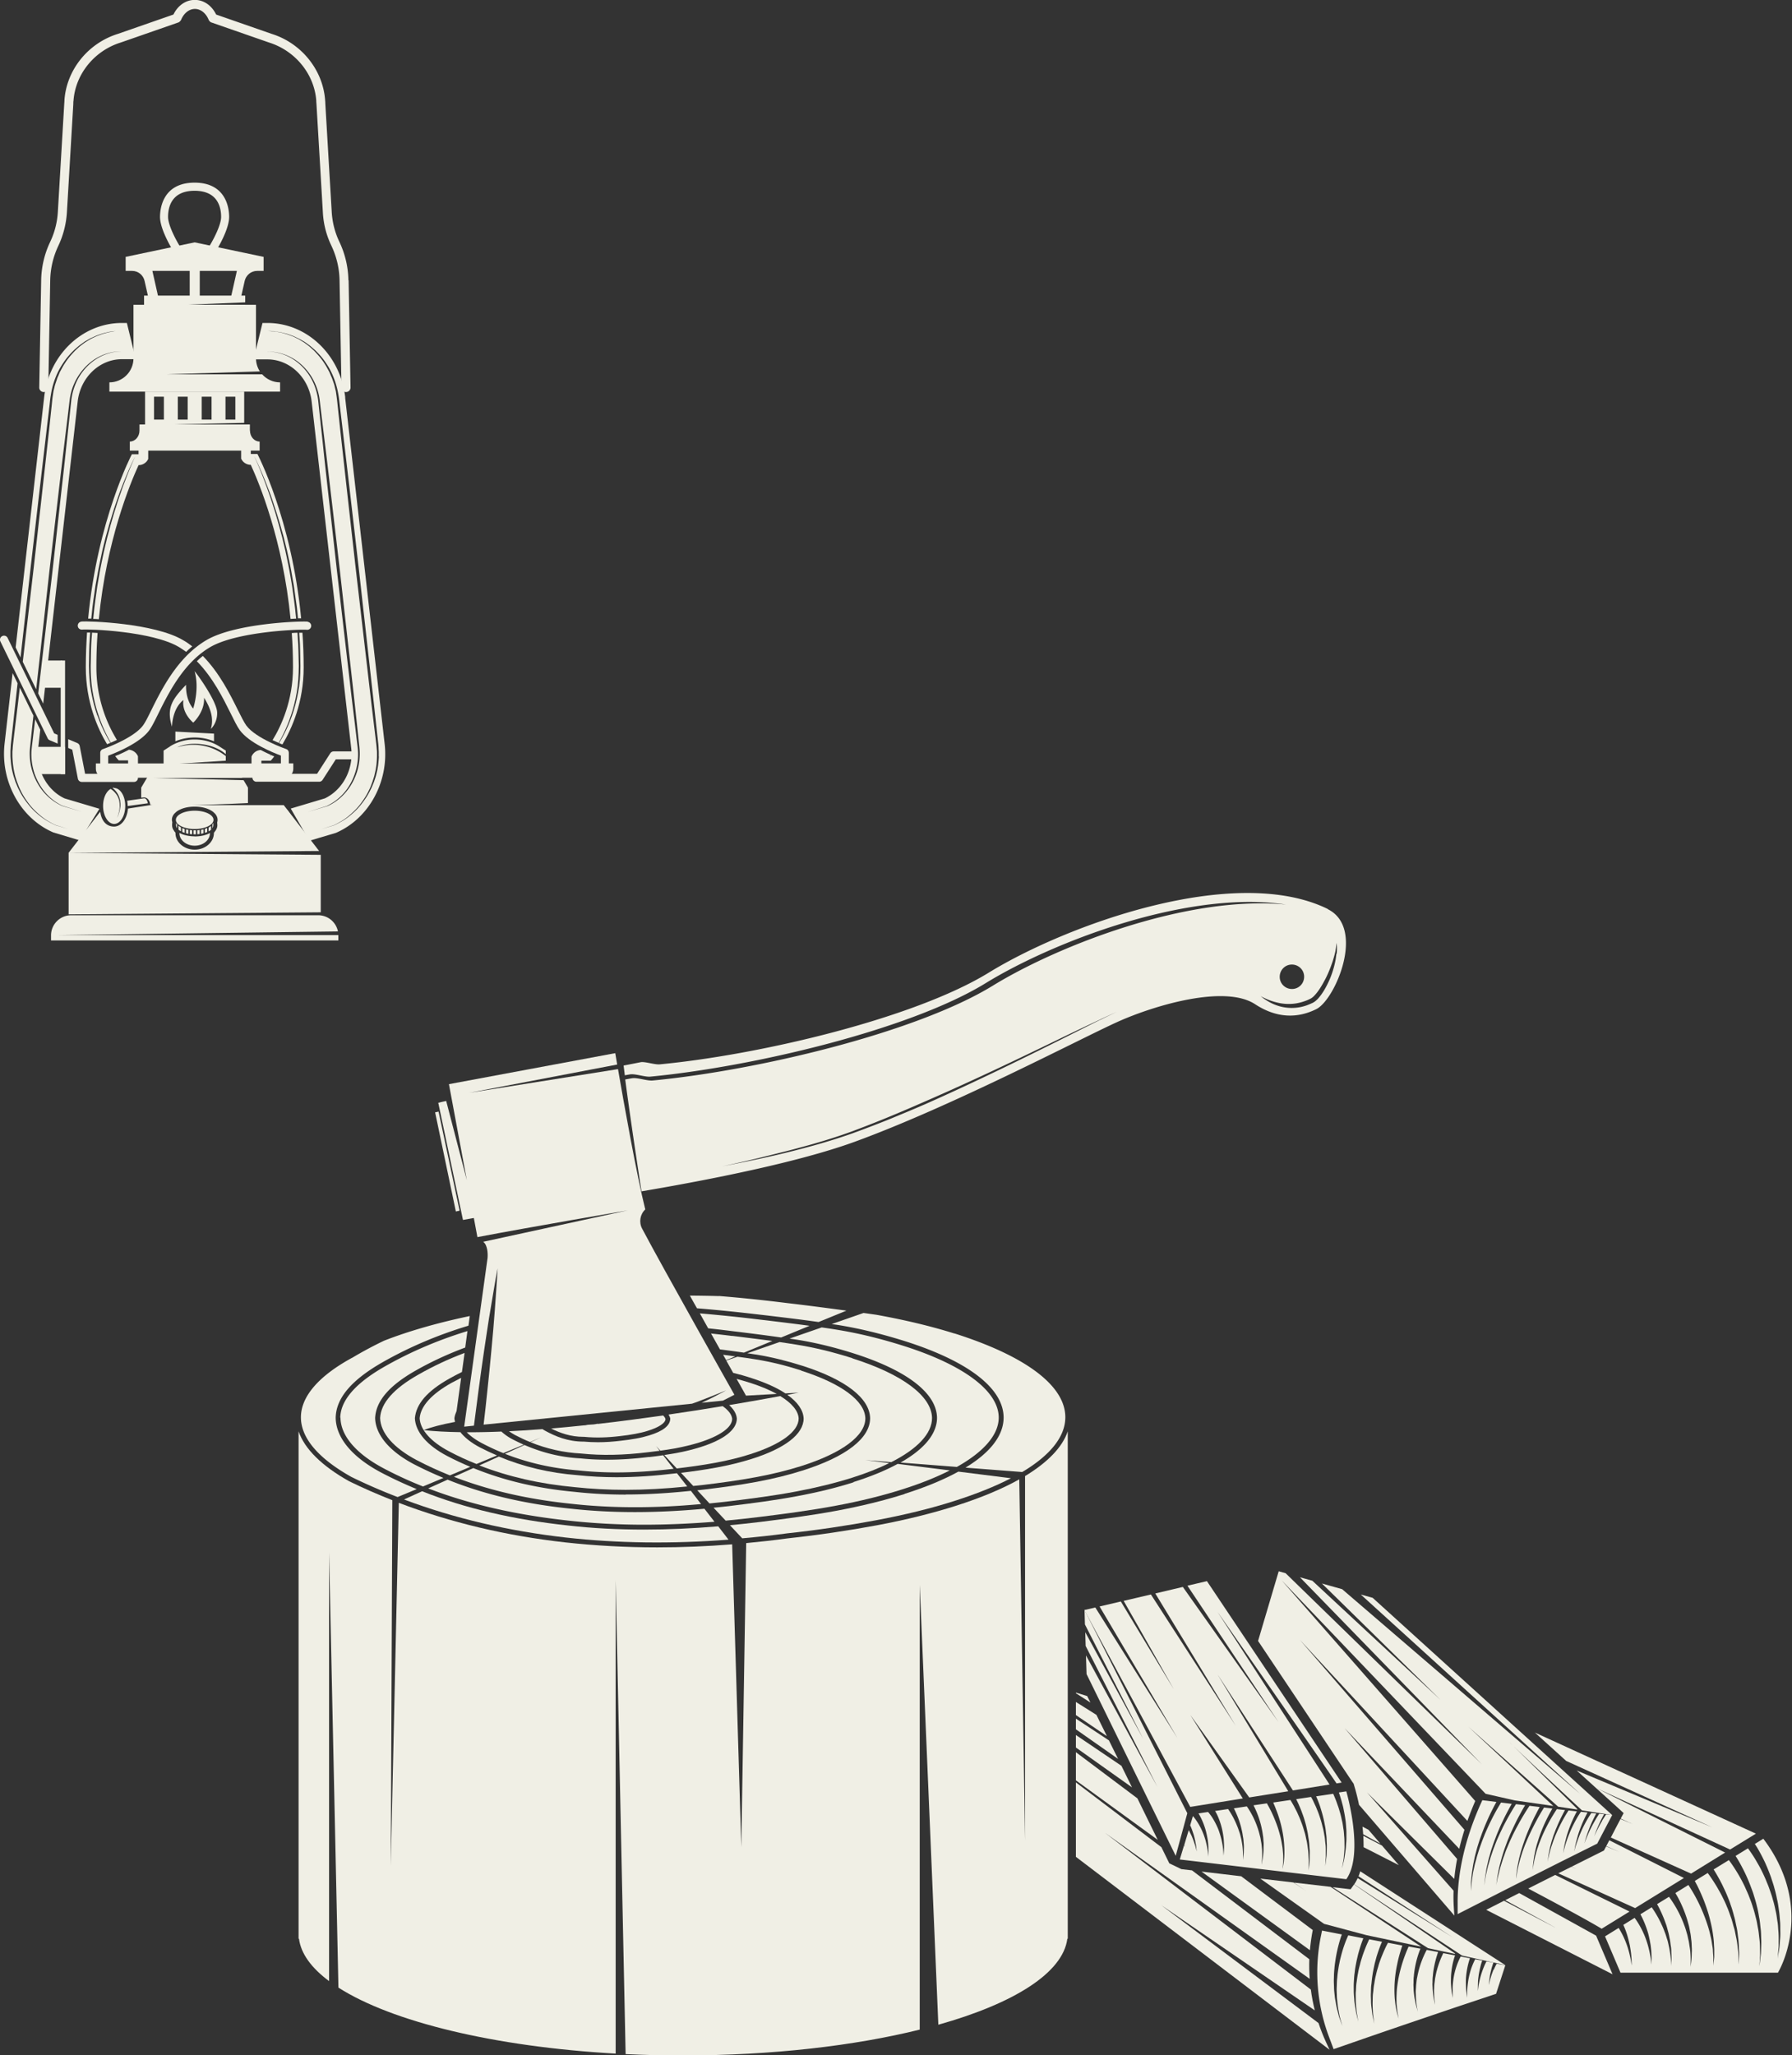 <svg id="_レイヤー_2" xmlns="http://www.w3.org/2000/svg" viewBox="0 0 176.27 202.11"><rect x="0" y="0" width="176.27" height="202.11" fill="#333333" stroke="none"/><defs><style>.cls-1{fill:#f0efe5}</style></defs><g id="design"><path class="cls-1" d="M131.71 176.3c.09.25.17.52.25.79.07.28.16.56.21.86.06.3.12.6.16.9.05.3.07.61.09.91.03.3.02.6.02.88.01.29-.02.56-.04.83-.01.26-.05.51-.08.74-.04.23-.06.44-.1.62-.04.18-.08.34-.11.47-.06.26-.1.41-.1.41s.02-.15.07-.41c.02-.13.05-.29.08-.47s.03-.39.06-.62c.02-.23.04-.47.03-.73 0-.26 0-.53-.02-.81-.03-.28-.03-.57-.09-.86-.04-.29-.08-.59-.16-.88-.06-.29-.13-.58-.22-.86-.07-.28-.18-.55-.27-.82-.11-.3-.23-.59-.35-.86l-1.68.25c.05.11.09.21.14.32.1.27.22.55.3.84.09.29.18.58.25.88.08.3.13.6.19.89.06.29.08.59.12.88.04.28.03.56.05.82.02.26 0 .51 0 .74-.01.23-.01.44-.04.62-.02.18-.05.35-.06.48-.04.26-.06.42-.06.42l.03-.42c0-.13.02-.29.03-.48v-.62c0-.23 0-.47-.04-.73-.03-.26-.04-.53-.1-.81-.05-.28-.09-.56-.18-.85a8.42 8.42 0 00-.24-.86 8.46 8.46 0 00-.31-.84c-.1-.28-.24-.53-.35-.79-.07-.15-.15-.29-.23-.43l-1.46.22c.08.16.16.33.24.5.11.27.24.54.33.82.11.28.21.57.29.87.09.29.16.59.22.89.07.29.1.59.15.87.05.28.06.56.08.82.03.26.03.51.02.74 0 .23 0 .44-.01.62-.02.19-.03.35-.05.48-.03.27-.04.42-.04.42v-.42c0-.13 0-.29.01-.48 0-.18-.02-.39-.03-.62-.01-.23-.03-.47-.07-.73-.04-.26-.07-.53-.14-.8-.06-.27-.11-.56-.21-.84-.08-.28-.17-.57-.28-.85-.1-.28-.22-.56-.34-.82-.11-.27-.26-.52-.38-.77-.12-.22-.24-.42-.36-.62l-1.69.25c.15.34.31.75.47 1.19.15.44.29.92.39 1.41a10.878 10.878 0 01.24 2.11c0 .21 0 .41-.01.6-.01.18-.03.35-.04.5-.03.15-.05.28-.07.39-.04.21-.06.33-.06.33s0-.12.03-.34c0-.11.02-.24.03-.39v-.5c0-.18-.02-.38-.04-.59-.01-.21-.05-.43-.09-.65-.07-.45-.19-.92-.33-1.38-.14-.46-.32-.91-.5-1.33-.18-.41-.37-.79-.55-1.1-.03-.06-.06-.11-.09-.17l-1.31.19v.02c.31.6.64 1.44.81 2.31.05.22.08.44.11.65.04.21.04.43.06.64.02.21 0 .41 0 .6s-.01.37-.03.53c-.02.33-.07.6-.11.79-.03.19-.05.3-.05.3s0-.11.02-.3.04-.46.03-.79c0-.16 0-.34-.02-.52s-.03-.38-.07-.58c-.04-.2-.06-.41-.12-.61-.05-.2-.1-.41-.17-.62a8.47 8.47 0 00-.99-2.11 1.73 1.73 0 00-.14-.2l-1.27.19c.24.48.48 1.03.64 1.61.07.21.11.43.16.64.05.21.07.43.11.63.04.2.04.4.06.59.02.19.02.37.01.53 0 .33-.02.6-.05.79l-.03.3v-.3c0-.19 0-.46-.03-.79-.01-.16-.03-.34-.06-.52s-.06-.38-.11-.57c-.05-.19-.09-.4-.17-.6-.07-.2-.13-.4-.22-.6a8.18 8.18 0 00-.88-1.64l-1.28.19.09.15c.24.44.47 1.06.61 1.69.07.32.12.64.15.94.02.3.04.58.03.82 0 .24-.02.44-.03.58-.01.14-.02.22-.02.22s0-.08-.01-.22-.01-.34-.05-.57c-.02-.24-.08-.51-.14-.79a9.76 9.76 0 00-.26-.88c-.22-.58-.52-1.13-.79-1.5-.1-.14-.19-.25-.27-.34l-.94.14s.03.04.04.07c.26.43.52 1.04.69 1.67.08.31.14.63.19.93.03.3.06.58.06.82.01.24 0 .44 0 .58v.22s0-.08-.02-.22-.03-.34-.08-.57c-.03-.23-.1-.5-.17-.79-.08-.28-.18-.58-.3-.87-.24-.57-.57-1.1-.86-1.46-.04-.05-.07-.08-.1-.12l-.27.91.04.08c.13.3.23.61.32.89.08.29.14.56.18.8.05.23.06.43.08.57.02.14.02.22.02.22l-.05-.21c-.04-.13-.08-.33-.16-.55a9.08 9.08 0 00-.28-.75c-.09-.19-.19-.38-.29-.58l-.44 1.46c.03.12.04.19.04.19l-.06-.15-.42 1.39 16.38 1.94c1.79-2.53 0-8.64 0-8.64l-.73.11zm-24.99-16.56l5.72 11.23-5.69-10.47.04 1.35 7.05 13.85-7.02-12.92.06 1.84 8.77 17.87 1.14-4.19-10.11-19.98.04 1.42z"/><path class="cls-1" d="M116.81 155.94l8.95 13.4-9.41-13.29-2.71.64 7.91 13.01-8.34-12.91-2.68.63 4.93 8.69-5.21-8.63-2.09.49 7.66 12.94-8.08-12.84-1.08.25 10.42 19.36 5.17-.83-5.17-8.22 5.8 8.12 3.84-.61-6.96-11.49 7.42 11.41 3.6-.58-11.02-16.98s10.02 14.39 11.71 16.87l.5-.08-13.25-19.81-1.93.45zm17.29 24.58c.02.37.03.74.03 1.12l3.47 1.77-1.66-1.93-1.84-.96zm-.08-.89c.03.24.05.49.07.74.6.33 1.16.64 1.69.92l-1.17-1.36-.59-.31zm-6.74 5.49l1.26.88-1.31-.89-3.26-.38 6.27 4.45 4.17 1.11 4.56.96.83.17-8.92-5.88-3.6-.42zm6.57-28.33l21.6 19.62-23.43-20.14-1.99-.56 11.66 11.44-12.6-11.71-1.22-.34 17.89 18.39-19.3-18.79-.68-.19-2.03 6.85 9.26 13.84.14.2.17.58c.06.22.21.76.36 1.49l9.38 10.9-.05-.72a16.5 16.5 0 01-.03-1.73l-8.52-9.67 8.59 8.51c.06-.64.15-1.29.28-1.96l-11.08-12.88 11.29 11.88c.14-.62.32-1.24.51-1.87l-16.19-18.68 16.48 17.81c.23-.65.49-1.3.77-1.96l-19.04-21.7 20.06 20.99 2.87.65 3.2.46.59.09-8.36-7.8 8.84 7.87 1.88.28v-.06l-6.3-6.2c-.18-.18-.31-.3-.35-.35l.35.35c1.46 1.41 6.76 6.34 6.76 6.34l2.97.46-23.56-21.36-1.18-.33zm-15.66 27.25l10.66 7.73c.06-.66.15-1.33.28-1.98l-7.04-5.29-3.89-.46z"/><path class="cls-1" d="M154.06 173.16l14.37 6.53-13.34-5.59 3.89 3.52.73.67-.29.54 1.17.53-1.19-.49-.31.59-.64 1.23 7.89 3.55 3.35-2.07-12.6-6.31 13.09 6.01 2.54-1.56-21.74-9.94 3.08 2.79z"/><path class="cls-1" d="M157.6 179.04c-.16.28-.31.54-.42.77-.12.23-.21.42-.27.55-.06.13-.1.21-.1.21l.08-.21c.05-.14.12-.33.22-.56.09-.23.22-.51.36-.8.1-.19.2-.4.32-.6l-.48-.05c-.11.16-.21.32-.31.49-.17.29-.34.59-.48.87-.14.28-.27.55-.36.78-.1.23-.17.42-.23.56-.05.14-.08.21-.08.21s.02-.08.06-.21c.04-.14.09-.33.17-.56.07-.23.18-.51.29-.8.12-.29.26-.61.42-.92.07-.15.15-.3.23-.44l-.49-.05a11.963 11.963 0 00-1.16 2.2c-.11.29-.21.56-.29.79-.08.23-.13.42-.17.56l-.06.21s.01-.08.04-.21.05-.32.11-.55c.05-.23.13-.5.21-.8.09-.29.2-.61.33-.93.18-.46.4-.92.62-1.32l-.65-.07s-.02.02-.03.04c-.28.41-.61.99-.89 1.6-.14.3-.26.61-.37.89-.1.29-.2.56-.26.79-.07.23-.12.42-.15.56l-.05.21.03-.2c.02-.13.04-.32.09-.55.04-.23.11-.5.18-.79.08-.29.18-.61.3-.93.22-.6.5-1.2.75-1.66l-.82-.09a14.918 14.918 0 00-1.23 2.32c-.1.21-.17.41-.24.6-.08.2-.13.39-.2.57-.06.18-.11.35-.15.51-.09.32-.14.57-.18.75-.04.18-.06.29-.06.29s.01-.1.04-.28c.02-.18.05-.43.12-.74.03-.16.06-.33.11-.51s.09-.37.16-.58c.07-.2.12-.41.21-.62.08-.21.15-.43.25-.64.24-.6.54-1.19.82-1.71l-.8-.09a16.864 16.864 0 00-1.46 2.68c-.09.21-.17.42-.25.62-.08.21-.14.41-.21.6-.07.2-.11.38-.16.56-.05.18-.09.35-.12.5-.07.31-.11.57-.13.74-.03.18-.04.28-.04.28s0-.1.02-.27c0-.17.02-.42.07-.73.02-.15.04-.32.08-.5s.07-.37.12-.57c.05-.2.1-.41.17-.62.07-.21.13-.43.21-.64.3-.87.72-1.74 1.07-2.37.07-.13.13-.24.19-.34l-.58-.07-.24-.03c-.11.18-.26.42-.42.7-.2.34-.41.74-.63 1.17-.22.43-.44.9-.64 1.37-.2.47-.38.94-.52 1.39-.07.22-.14.44-.19.64-.05.2-.11.39-.14.57-.04.17-.07.33-.1.48-.02.14-.04.26-.05.36-.03.2-.05.31-.05.31s0-.11.02-.31c0-.1.02-.22.03-.35.02-.14.04-.3.07-.47.02-.17.07-.36.11-.57.04-.2.09-.42.15-.64.11-.45.27-.93.44-1.42.17-.48.37-.97.57-1.42.2-.45.4-.87.59-1.23.12-.24.23-.45.33-.63l-1-.12s-.06.09-.09.14c-.27.4-.56.89-.86 1.41-.14.27-.3.54-.44.82-.15.28-.29.57-.42.86-.14.29-.26.58-.38.87-.13.29-.22.57-.32.85-.11.28-.18.54-.26.79-.08.25-.15.49-.2.71-.05.22-.11.42-.15.59-.03.17-.06.33-.09.45-.05.25-.07.39-.07.39s.02-.14.05-.39c.02-.12.04-.27.06-.45.02-.17.07-.37.11-.59.04-.22.09-.45.16-.71.07-.25.13-.52.22-.8s.17-.57.28-.86c.11-.29.21-.59.34-.89.12-.3.25-.6.39-.89.13-.29.28-.58.41-.86.29-.55.57-1.07.83-1.5l-.9-.1c-.05.07-.09.15-.14.22-.26.41-.54.9-.83 1.43-.14.27-.29.54-.42.83-.14.28-.27.57-.4.86-.13.29-.24.58-.35.87-.12.29-.2.57-.3.85-.1.28-.16.54-.24.79-.08.25-.13.49-.18.7-.05.22-.1.42-.13.59-.03.17-.05.32-.07.45-.04.25-.06.39-.06.39s.01-.14.04-.38c.01-.12.03-.27.05-.44.02-.17.06-.37.09-.58.03-.21.08-.45.14-.7.06-.25.11-.52.2-.79.08-.28.15-.56.26-.86.1-.29.2-.59.32-.89.11-.3.23-.6.36-.89.12-.3.26-.58.39-.86.27-.56.54-1.07.79-1.51.02-.04.04-.07.06-.11l-1.05-.13c-.14.24-.35.57-.57.98-.23.42-.48.92-.73 1.46-.12.27-.25.55-.36.84-.12.29-.23.58-.33.87-.11.29-.2.58-.29.87-.1.29-.16.57-.24.84-.08.27-.12.53-.18.78s-.09.48-.12.69c-.03.21-.06.41-.08.58-.01.17-.02.31-.03.43-.02.24-.03.38-.03.38v-.79c0-.16.03-.36.05-.57.02-.21.04-.43.08-.68.04-.25.07-.5.13-.78.06-.27.11-.55.19-.85.08-.29.15-.59.25-.89.09-.3.19-.6.3-.89.1-.3.22-.59.33-.87.23-.56.47-1.09.69-1.53.18-.37.35-.68.48-.93l-1.38-.17-.2.44c-1.48 3.33-2.25 6.68-2.23 9.67v1.09c2.26-1.15 4.52-2.31 6.77-3.44l3.49-1.76 3.47-1.73 1.48-2.82-.6-.06c-.14.21-.27.42-.4.62zm.4 2.49l1.29.58-1.3-.55-.22.41-3.18 1.59.48.22-.5-.21-.52.26-.77.38 7.56 3.42 4.8-2.96-7.34-3.71-.3.57zm-7.44 4.06c-.08.04-.15.08-.23.12 3.25 1.72 5.9 3.16 7.22 3.95l2.74-1.69-7.31-3.6-2.42 1.22zm-17.36-.3s-.02.04-.04.06l-.31.43-1.77-.21 9.39 6 2.67.57-.04-.07-9.92-6.78zm.43-.79l9.32 6.04-9.4-5.86c-.1.21-.21.42-.34.61 3.43 2.28 10.61 7.01 10.61 7.01l4.24.93-14.26-9.22c-.05.18-.11.35-.18.51zm13.29 9.16c-.11.27-.2.53-.27.76-.08.23-.11.42-.15.55-.03.14-.05.21-.05.21s0-.08.02-.22.03-.34.07-.57c.03-.24.1-.51.17-.8.05-.19.12-.4.19-.6l-.68-.12c-.08.15-.16.31-.23.48a8.14 8.14 0 00-.5 1.64c-.05.23-.07.43-.09.57l-.03.22v-.22c0-.14 0-.34.01-.58 0-.24.04-.52.08-.82.05-.3.12-.61.2-.93.04-.15.09-.29.14-.44l-.69-.13c-.19.36-.38.82-.51 1.3-.08.3-.15.61-.19.9-.04.29-.07.57-.08.8-.02.24-.01.43-.01.57v.22l-.03-.22c-.02-.14-.05-.34-.07-.57-.02-.24-.03-.52-.03-.82 0-.3.03-.62.08-.95.07-.47.18-.93.32-1.33l-.91-.17-.02.04a7.002 7.002 0 00-.73 2.48c-.03.29-.05.57-.04.8 0 .24 0 .43.01.57 0 .14.01.22.01.22s-.01-.08-.04-.21c-.02-.14-.07-.33-.09-.57-.03-.24-.05-.52-.06-.82 0-.3 0-.63.04-.95.06-.61.2-1.21.37-1.67l-1.16-.22a9.18 9.18 0 00-.63 1.68c-.06.21-.1.42-.14.62-.05.21-.06.41-.09.61s-.03.39-.04.58c-.02.19-.01.36 0 .52 0 .33.03.59.06.78l.03.3s-.02-.11-.06-.29c-.04-.19-.1-.45-.13-.78-.02-.16-.04-.34-.05-.53 0-.19-.03-.39-.01-.59 0-.21 0-.42.03-.64.02-.22.04-.44.08-.66.1-.61.26-1.2.44-1.71l-1.12-.21a9.204 9.204 0 00-.93 2.66c-.05.21-.07.42-.09.63-.03.21-.03.42-.05.62-.02.2 0 .4 0 .58 0 .19.02.36.03.52.02.32.08.59.11.78l.06.29s-.03-.1-.08-.29a5.73 5.73 0 01-.19-.77c-.03-.16-.07-.34-.09-.52-.02-.19-.05-.39-.06-.59 0-.21-.03-.42-.01-.64 0-.22 0-.44.03-.66.07-.88.29-1.76.52-2.39.04-.12.09-.23.13-.34l-.82-.15-.34-.06a14.271 14.271 0 00-1.02 3.24c-.08.48-.15.96-.16 1.41-.01.23-.02.45-.01.65 0 .21 0 .41.03.59.02.18.04.35.05.5.03.15.05.27.07.38.04.21.06.33.06.33s-.03-.12-.09-.32c-.03-.1-.06-.23-.1-.37-.03-.15-.06-.31-.09-.49-.04-.18-.06-.38-.08-.59-.03-.21-.04-.43-.05-.67a11.865 11.865 0 01.26-2.89c.09-.46.2-.88.31-1.24.07-.24.14-.45.2-.63l-1.41-.27s-.05.09-.07.13c-.21.39-.41.87-.62 1.39-.09.26-.2.53-.27.82-.09.28-.17.57-.23.86-.08.29-.12.58-.17.88-.06.29-.07.58-.11.86-.04.28-.03.55-.04.81-.01.26 0 .5.01.73.01.23.02.43.04.62.02.18.05.34.06.47.03.26.05.41.05.41l-.08-.41c-.03-.13-.06-.29-.1-.47-.03-.18-.05-.39-.08-.62-.03-.23-.06-.47-.06-.73s-.03-.54-.01-.82c.01-.29 0-.58.05-.88.03-.3.06-.6.11-.91.04-.3.11-.6.17-.9.06-.3.15-.58.22-.86.17-.55.35-1.06.54-1.48l-1.26-.24c-.03.07-.07.14-.1.22-.19.4-.38.89-.56 1.41-.08.27-.18.54-.24.83-.08.28-.15.57-.2.87-.06.29-.1.59-.14.88-.05.29-.05.58-.07.86-.03.28-.01.55-.01.81s.01.5.04.73c.02.22.03.43.06.61s.06.34.08.47c.04.26.07.41.07.41s-.04-.15-.1-.4c-.03-.13-.07-.29-.11-.47-.04-.18-.06-.39-.1-.61-.04-.22-.08-.47-.09-.73-.02-.26-.05-.54-.05-.82 0-.29-.01-.58.01-.88.02-.3.03-.61.08-.91.03-.31.08-.61.14-.9.05-.3.13-.59.19-.87.15-.56.31-1.07.48-1.5.01-.04.03-.07.04-.11l-1.48-.29c-.1.23-.25.56-.39.97-.15.42-.29.92-.42 1.46-.05.27-.12.55-.16.85-.05.29-.09.59-.11.88-.04.3-.04.6-.05.89-.02.29 0 .58.01.87 0 .28.04.55.07.81.02.26.06.5.11.72.04.22.07.43.12.61.05.18.09.33.13.46.07.26.11.4.11.4l-.14-.39c-.04-.13-.1-.28-.16-.45-.06-.18-.1-.38-.16-.6-.06-.22-.12-.46-.16-.72-.04-.26-.11-.53-.13-.81-.03-.28-.07-.58-.07-.88-.01-.3-.03-.61-.01-.91 0-.31.02-.61.05-.91.02-.3.07-.6.11-.88.09-.57.21-1.1.33-1.54.1-.37.2-.68.29-.92l-1.95-.38-.09.45c-.7 3.35-.42 6.83.79 10.04l.44 1.17c2.62-.91 5.24-1.82 7.87-2.71l4.06-1.38 4.05-1.35.91-2.81-.85-.15c-.11.2-.21.41-.29.61zm25.71-12.32c.05.08.11.18.19.3.17.29.4.69.65 1.2.25.5.5 1.11.74 1.77.1.33.23.67.32 1.03.1.35.19.71.26 1.08.09.36.14.73.19 1.09.06.36.08.72.11 1.07.04.35.02.68.03 1 .01.32 0 .62-.03.89-.02.28-.03.53-.06.75-.03.22-.06.41-.09.57-.05.32-.08.5-.08.5s.02-.18.04-.5c.01-.16.03-.35.05-.58.02-.22 0-.47.01-.75 0-.27 0-.57-.03-.88-.03-.31-.03-.64-.1-.98-.05-.34-.09-.69-.18-1.04-.07-.35-.15-.7-.26-1.05-.09-.35-.21-.69-.33-1.03-.11-.34-.26-.66-.38-.97-.27-.62-.55-1.19-.83-1.65-.26-.47-.51-.84-.69-1.1-.09-.13-.16-.22-.21-.29 0 0 0-.01-.01-.02l-1.22.75c.18.28.41.66.65 1.13.27.5.54 1.09.79 1.74.12.33.26.66.36 1.02.11.35.22.71.3 1.07.1.36.16.73.22 1.09.08.36.1.72.14 1.06.05.34.05.68.06 1 .02.32.01.62 0 .89-.01.28-.01.53-.04.75-.03.22-.05.42-.07.58-.04.32-.06.5-.06.5s0-.18.03-.5c0-.16.02-.35.03-.58 0-.22 0-.47-.01-.75 0-.27-.02-.57-.06-.88-.04-.31-.06-.64-.13-.98-.07-.34-.11-.68-.21-1.03-.09-.35-.17-.7-.29-1.04-.1-.35-.23-.69-.36-1.02-.12-.34-.28-.65-.41-.96a14.8 14.8 0 00-.88-1.62c-.28-.45-.53-.81-.72-1.06l-1.5.92c.28.44.57.95.85 1.51.15.32.31.64.45.98.14.34.28.68.39 1.04.13.35.23.71.32 1.06.11.35.16.71.24 1.04.08.34.11.67.15.99.05.31.07.61.08.89.01.28.03.53.03.75 0 .22-.01.42-.02.58 0 .32-.02.5-.02.5s0-.18-.02-.5c0-.16-.01-.35-.02-.58-.01-.22-.05-.47-.08-.74s-.07-.57-.14-.87c-.07-.31-.11-.63-.22-.96-.1-.33-.17-.67-.3-1.01-.12-.34-.23-.68-.38-1.01-.13-.34-.29-.66-.45-.98-.15-.32-.34-.62-.5-.92-.32-.53-.64-1.02-.94-1.42l-1.27.78c.08.16.17.32.27.52.2.41.42.89.63 1.42.2.53.4 1.1.55 1.68.15.58.28 1.17.35 1.73.04.28.07.55.08.81.01.26.04.5.03.72v.61c-.02.18-.03.34-.05.47-.03.26-.04.41-.04.41v-.88c-.01-.18-.03-.38-.04-.6 0-.22-.05-.46-.09-.71-.03-.25-.08-.51-.15-.78-.11-.54-.29-1.1-.49-1.65-.2-.55-.43-1.09-.67-1.58-.24-.49-.49-.94-.72-1.31-.1-.17-.2-.32-.29-.46l-1.28.79c.05.09.11.19.17.29.4.71.84 1.71 1.11 2.75.08.26.12.52.17.78.06.26.08.52.11.77.04.25.04.49.05.72.02.23.01.44 0 .64 0 .4-.04.73-.07.96-.03.23-.04.36-.04.36v-.36c0-.23.01-.56-.02-.95-.01-.2-.03-.41-.07-.63-.04-.22-.06-.46-.12-.7-.06-.24-.1-.49-.18-.73-.07-.25-.14-.49-.24-.74-.35-.98-.86-1.88-1.3-2.51-.07-.1-.13-.19-.2-.28l-1.17.72c.31.56.61 1.21.84 1.88.1.25.16.51.23.77.08.25.12.51.17.75.06.24.07.49.11.71.04.23.05.44.05.64.03.4.02.73 0 .96 0 .23-.01.36-.01.36s0-.13-.02-.36c-.01-.23-.03-.56-.1-.95-.03-.2-.06-.41-.11-.62-.05-.22-.09-.45-.17-.68-.08-.23-.14-.48-.24-.71-.09-.24-.18-.48-.3-.72-.28-.63-.63-1.22-.98-1.72l-1.11.69c.28.51.56 1.18.76 1.87.1.38.18.77.24 1.13.05.36.08.7.09.99.02.29 0 .53 0 .7v.27s-.01-.1-.03-.26c-.02-.17-.04-.41-.1-.69-.05-.28-.13-.61-.22-.95-.1-.34-.22-.7-.37-1.05-.27-.64-.62-1.23-.94-1.66l-1.11.69c.13.29.25.59.35.91.12.38.21.76.29 1.12.06.36.12.7.14.99.03.29.03.53.04.7v.27s-.02-.1-.04-.26c-.03-.17-.06-.4-.13-.68a8.915 8.915 0 00-.68-1.97c-.13-.27-.28-.53-.43-.78l-1.34.83 1.52 3.57h15.49c.97-1.71 3.03-7.25-1.44-13.17l-.88.54z"/><path class="cls-1" d="M129.69 198.93l-15.47-11.59 15.11 10.35c-.17-.68-.3-1.36-.39-2.05l-20.25-15.41 20.14 14.36c-.05-.64-.06-1.28-.04-1.93l-11.54-8.74-1.04-.12-1.19-.57-.78-1.59-8.41-6.37v7.32l24.95 18.97-.36-.78c-.28-.61-.52-1.23-.73-1.86zm19.75-12.78c-.46.23-.92.46-1.38.7 3.02 1.65 5.06 2.77 5.06 2.77l-5.18-2.71c-.58.3-1.16.59-1.75.89l12.43 6.34-1.62-3.8-7.57-4.19zm-43.61-13.85v2.77l8.05 5.85-2-4.08-6.05-4.54zm0-1.69v1.23l5.52 3.92-1.04-2.12-4.48-3.03zm0-4.17v.06l1.43.92-.32-.64-1.11-.34zm0 2.56v1.05l4.15 2.91-.9-1.82-3.25-2.14zm0-1.64v1.29l3.05 2.07-1.03-2.09-2.02-1.27zm-16.84-20.45c-1.98.63-4.22 1.18-6.66 1.64-2.53.47-5.13.81-7.57 1.11-1.01.12-1.99.23-2.96.32l1.21 1.29c1.47-.13 2.94-.29 4.42-.49 2.98-.32 5.92-.76 8.76-1.29 2.81-.53 5.39-1.16 7.67-1.89 2.17-.69 4.03-1.44 5.58-2.24l-5.17-.65c-1.44.79-3.21 1.53-5.3 2.19z"/><path class="cls-1" d="M83.96 145.76c-1.66.53-3.54.99-5.59 1.37-2.12.4-4.31.68-6.35.93-.62.08-1.23.14-1.83.2l1.19 1.27c1.08-.1 2.18-.22 3.31-.36 2.43-.3 5.03-.64 7.54-1.11 2.42-.45 4.64-1 6.6-1.63 1.77-.56 3.3-1.18 4.6-1.84l-5.13-.64c-1.19.65-2.65 1.25-4.36 1.79zm-7.19-8.48c-1.2.22-2.94.54-5.05.89.46.41.72.86.76 1.32 0 1.1-1.28 2.09-3.61 2.82-.71.22-1.5.42-2.37.58-.39.07-.78.13-1.16.19l1.23 1.32c1.22-.15 2.52-.32 3.8-.56 1.24-.23 2.38-.51 3.38-.83 3.05-.96 4.8-2.24 4.81-3.52-.03-.75-.67-1.51-1.79-2.2zm-4.32-1.7c.38.67.61 1.08.62 1.1l.31.56c1.15-.06 2.18-.12 3.03-.17-.71-.39-1.59-.76-2.62-1.09-.46-.15-.91-.27-1.34-.39zm-5.89 9.29c-2.13.26-4.07.39-5.92.39-1.32 0-2.6-.07-3.82-.2-2.76-.21-5.35-.83-7.75-1.83l-1.92.87c2.85 1.11 5.95 1.82 9.41 2.14 1.59.17 3.26.26 4.98.26 1.92 0 3.92-.11 6.06-.33l-1.01-1.3h-.04zm4.86-11.12l.91-.37c-.4-.06-.8-.1-1.2-.16.1.18.2.36.3.53z"/><path class="cls-1" d="M83.83 133.55c-1.93-.61-3.74-1.05-5.51-1.33-.54-.09-1.09-.17-1.64-.25l-3.17 1.1c.31.05.63.09.94.14 1.45.24 2.92.6 4.5 1.1 4.23 1.35 6.59 3.18 6.64 5.14 0 1.98-2.37 3.81-6.67 5.16-1.34.43-2.86.8-4.51 1.11-1.72.32-3.48.55-5.12.75-.24.03-.47.05-.7.08l1.2 1.29c.71-.07 1.44-.15 2.18-.24 2.03-.25 4.2-.53 6.32-.93 2.02-.38 3.88-.84 5.53-1.36 1.39-.44 2.61-.92 3.65-1.44l-2.35-.29 2.55.2c2.58-1.31 4.01-2.82 4.01-4.34-.03-2.15-2.89-4.3-7.84-5.87zm-43.02 5.91c.12-1.41 1.22-2.67 3.36-3.88.42-.23.84-.46 1.27-.67l.26-1.87c-1.59.6-3.11 1.31-4.56 2.14-2.42 1.37-3.68 2.8-3.75 4.26.04 1.46 1.32 2.94 3.6 4.14 1.05.55 2.14 1.05 3.26 1.5l2.01-.84c-.78-.33-1.54-.68-2.28-1.07-1.98-1.04-3.11-2.36-3.17-3.71zm17.98.54c-.25.06-.55.09-.88.1-.06 0-.11.01-.17.02-.08.02-.16.04-.25.04h-.04c-1.08.11-2.16.22-3.24.31.86.43 1.9.82 3.19.82h.06c1.14.11 2.26.08 3.58-.08.46-.05.94-.12 1.43-.21.44-.08.86-.18 1.24-.3 1.08-.33 1.75-.77 1.75-1.16-.02-.11-.11-.23-.23-.35-2.06.29-4.23.58-6.43.83z"/><path class="cls-1" d="M71.1 138.27c-1.62.27-3.42.55-5.34.83.08.12.14.25.17.39 0 .69-.72 1.25-2.08 1.66-.39.12-.83.23-1.29.31-.5.09-1 .16-1.46.21-.81.1-1.56.15-2.27.15-.47 0-.94-.02-1.38-.06h-.04c-1.58 0-2.79-.53-3.77-1.06-.1-.05-.19-.11-.28-.17-1.12.09-2.22.16-3.3.21.18.12.37.24.58.36.5.26 1 .5 1.5.7l1.1-.46-1.06.48c1.61.65 3.25 1.02 4.99 1.11 2.01.21 4.14.17 6.6-.13.36-.04.74-.09 1.12-.14l-.35-.46.42.45c.49-.07.98-.14 1.47-.23.84-.16 1.62-.35 2.31-.56 2.08-.65 3.28-1.5 3.28-2.34-.04-.41-.35-.83-.91-1.23zm-25.83 2.56c-1.29-.02-2.5-.08-3.6-.2.72-.29 1.78-.56 3.09-.81-.03-.11-.05-.21-.06-.32v-.06c.03-.23.11-.46.21-.69l.45-3.26c-.32.16-.64.33-.96.5-1.97 1.11-3.02 2.28-3.12 3.47.06 1.14 1.09 2.31 2.92 3.27.87.46 1.76.87 2.67 1.23l2.02-.84c-.58-.25-1.14-.51-1.7-.8-.85-.45-1.5-.97-1.92-1.51z"/><path class="cls-1" d="M63.83 143.27c-1.47.18-2.81.27-4.1.27-.9 0-1.77-.04-2.6-.13-1.93-.1-3.75-.54-5.54-1.32l-1.92.87c2.23.88 4.64 1.43 7.2 1.63 1.2.13 2.47.2 3.77.2 1.76 0 3.6-.12 5.62-.36l-1.03-1.33c-.47.07-.94.13-1.39.18zm-14.49-2.5c-1.18.05-2.33.07-3.43.07.37.38.88.75 1.51 1.08.68.36 1.38.68 2.09.97l2.01-.83c-.37-.16-.74-.34-1.11-.53a5.12 5.12 0 01-1.08-.75zm12.21 6.2c-1.74 0-3.43-.09-5.03-.27-3.67-.34-6.95-1.11-9.96-2.34l-1.91.86c3.46 1.34 7.29 2.22 11.61 2.66 1.97.22 4.05.33 6.2.33s4.22-.1 6.5-.31l-1-1.3c-2.27.24-4.38.36-6.41.36zm32.33-15.84c-2.32-.73-4.9-1.34-7.66-1.84-.42-.06-.84-.12-1.28-.18l-3.13 1.09c.18.03.37.05.55.08 2.14.34 4.32.87 6.65 1.6 6.25 1.98 9.7 4.65 9.71 7.51 0 1.76-1.3 3.44-3.75 4.93l5.58.43c2.77-1.65 4.24-3.49 4.24-5.39 0-3.09-3.88-6.01-10.91-8.24z"/><path class="cls-1" d="M88.86 132.34c-2.31-.73-4.47-1.25-6.58-1.59-.48-.08-.96-.15-1.45-.22l-3.17 1.1c.25.04.5.07.75.11 1.8.29 3.62.73 5.58 1.35 5.24 1.67 8.14 3.91 8.18 6.32 0 1.58-1.25 3.09-3.59 4.41l5.54.43c2.66-1.49 4.12-3.17 4.12-4.86-.01-2.6-3.43-5.17-9.38-7.05zm-54.25 1.19c-3.28 1.79-5.01 3.81-5.01 5.84s1.71 4.04 4.96 5.86c1.47.72 2.99 1.38 4.55 1.98l1.88-.78c-1.19-.49-2.33-1.02-3.44-1.6-2.9-1.52-4.51-3.45-4.53-5.42.04-1.93 1.55-3.71 4.62-5.46 2.62-1.49 5.45-2.69 8.44-3.59l.13-.95c-3.18.67-6.04 1.49-8.44 2.43a39.58 39.58 0 00-3.15 1.69z"/><path class="cls-1" d="M100.83 145.14v35.85l-.57-35.52c-1.68.94-3.76 1.81-6.23 2.6-2.3.73-4.9 1.38-7.73 1.91-2.85.53-5.81.97-8.79 1.29-1.38.19-2.75.34-4.11.47l-.48 29.89-.9-29.77c-2.49.2-4.96.3-7.37.3-3.08 0-6.13-.17-9.05-.49-5.82-.65-11.3-1.96-16.37-3.89l-.79 35.69.15-35.95c-1.45-.57-2.87-1.19-4.24-1.86-2.7-1.51-4.39-3.19-4.98-4.91v49.89h.04c.19 1.48 1.23 2.88 2.96 4.17v-42.15l.92 42.79c5.24 3.35 15.27 5.81 27.27 6.49v-46.56l.98 46.61c1.85.09 3.74.13 5.66.13 8.78 0 16.86-.95 23.27-2.54v-43.73l1.83 43.25c7.44-2.09 12.26-5.1 12.69-8.46h.04v-49.89c-.53 1.56-1.96 3.04-4.2 4.4z"/><path class="cls-1" d="M63.36 150.41c-2.58 0-5.09-.13-7.46-.4-5.41-.58-10.16-1.69-14.38-3.37l-1.78.81c4.93 1.85 10.26 3.1 15.91 3.74 5.08.57 10.47.64 16.01.21l-1.01-1.31c-2.54.21-4.95.32-7.28.32zm15.45-15.65c-1.56-.5-3.01-.85-4.43-1.08-.61-.1-1.22-.19-1.84-.27l-1.1.38c.25.45.48.85.68 1.21.59.14 1.19.31 1.82.52 1.37.44 2.49.95 3.32 1.5.54-.03.99-.06 1.31-.08 0 0-.4.08-1.12.22 1.01.71 1.56 1.5 1.6 2.32 0 1.54-1.83 2.95-5.14 3.99-1.02.32-2.18.61-3.44.84-1.17.22-2.35.38-3.48.52l1.2 1.29c.35-.04.69-.07 1.05-.11 1.64-.2 3.39-.43 5.09-.75 1.63-.3 3.13-.67 4.46-1.09 4.02-1.27 6.33-2.98 6.33-4.7-.04-1.71-2.34-3.42-6.31-4.69z"/><path class="cls-1" d="M62.45 148.69c-2.16 0-4.26-.11-6.25-.33-4.54-.46-8.56-1.4-12.17-2.86l-1.91.86c4.08 1.57 8.64 2.61 13.82 3.17 2.35.26 4.85.4 7.41.4 2.23 0 4.52-.1 6.93-.29l-.99-1.28c-2.4.22-4.67.33-6.85.33zm-28.96-9.29c.02 1.78 1.54 3.56 4.27 5 1.23.65 2.51 1.24 3.85 1.77l2.01-.84c-.98-.41-1.94-.85-2.87-1.33-2.44-1.28-3.81-2.91-3.85-4.56.08-1.67 1.38-3.19 3.99-4.67 1.55-.88 3.18-1.63 4.87-2.26l.22-1.62c-2.88.88-5.6 2.04-8.13 3.48-2.87 1.63-4.35 3.33-4.38 5.04zm38.52-8.03c-.62-.08-1.32-.16-2.07-.24.31.54.6 1.07.88 1.56.79.1 1.58.21 2.36.32l2.79-1.15c-1.13-.15-2.27-.29-3.38-.43l-.58-.07zm-1.31-3.92c-.94-.03-1.89-.04-2.84-.05.23.42.46.83.7 1.25 2.37.19 4.52.43 6.23.63l.7.08c1.66.2 3.35.4 5.03.64l2.74-1.12c-1.86-.25-3.83-.51-5.8-.74-2.41-.3-4.64-.53-6.75-.7zm4.03 2.31c-1.63-.2-3.65-.42-5.89-.61.28.5.55.99.82 1.47.88.09 1.69.19 2.41.28l.58.07c1.38.17 2.79.35 4.19.55l2.79-1.15c-1.4-.19-2.82-.36-4.2-.53l-.7-.08zm55.89-40.37c-9.14-4.49-25.7 1.55-33.37 6.26-7.32 4.49-22.47 8.07-32.34 9.01-.48.05-1.38-.26-1.84-.22 0 0-.79.16-1.73.34.04.3.08.62.12.96.73-.14.63-.1.63-.1.48-.04 1.39.28 1.88.23 10.06-.96 25.52-4.61 32.98-9.19 6.69-4.11 20-9.2 29.54-7.73-9.58-.95-22.32 3.98-28.84 7.98-7.57 4.64-23.24 8.35-33.45 9.32-.5.05-1.42-.27-1.91-.23 0 0 .1-.04-.79.13.59 4.51 1.6 11 1.6 11 6.78-1.15 15.46-2.87 20.96-4.87 9.69-3.53 22.45-10.27 25.97-11.84 3.52-1.57 10.44-3.65 13.43-1.69 2.11 1.38 4.15 1.41 6.02.48 1.87-.93 4.87-7.99 1.12-9.83zm-22.4 10.89c-1.02.51-2.48 1.25-4.24 2.13-3.51 1.75-8.21 4.06-13 6.18-1.2.52-2.41 1.02-3.6 1.51-1.2.48-2.38.93-3.54 1.35-2.32.82-4.54 1.41-6.44 1.88-1.91.47-3.51.79-4.63 1.02-1.12.22-1.76.35-1.76.35s.64-.14 1.76-.39 2.71-.64 4.61-1.12c1.9-.49 4.11-1.09 6.41-1.93 1.15-.43 2.33-.89 3.52-1.38 1.19-.49 2.39-1 3.59-1.53 4.8-2.08 9.51-4.35 13.04-6.06 1.76-.86 3.24-1.55 4.28-2.04s1.64-.75 1.64-.75-.59.27-1.62.78zm18.8-5.43c.66-.03 1.23.47 1.26 1.14s-.47 1.23-1.14 1.26-1.23-.48-1.26-1.14.47-1.23 1.14-1.26zm4.43-1.05c-.02.22-.05.48-.11.75a9.08 9.08 0 01-.57 1.81c-.29.64-.63 1.3-1.16 1.88-.07.07-.15.14-.23.21-.08.06-.2.14-.27.17-.17.08-.34.15-.52.22a4.416 4.416 0 01-2.98.03c-.53-.18-.93-.43-1.2-.61-.14-.09-.23-.17-.3-.22a.873.873 0 01-.1-.08s.16.09.45.22c.29.14.71.3 1.23.42s1.14.17 1.78.07c.32-.05.65-.14.97-.26.16-.06.32-.13.47-.21.09-.04.12-.08.19-.12.06-.06.12-.1.18-.17.47-.49.82-1.13 1.13-1.72.3-.6.52-1.19.69-1.7.08-.26.15-.5.2-.71.06-.21.08-.4.11-.56.04-.32.07-.5.07-.5s.02.18.03.5c0 .16 0 .36-.03.58z"/><path class="cls-1" d="M63.47 118.92c-.84-3.34-2.13-10.59-2.68-13.79l-14.69 2.34 14.61-2.79c-.12-.7-.19-1.12-.19-1.12l-16.36 3.05 1.76 9.44c-.86-3.31-2.03-7.79-2.03-7.79-.34.08-.47.1-.78.18l2.43 11.52c.46-.08.81-.14 1.07-.19l.35 1.88c5.19-.99 14.79-2.63 14.79-2.63l-14.22 3.09c.42.3.47 1.13.43 1.59l-2.3 16.59.96-.1c.15-1.18.3-2.36.46-3.54.17-1.33.37-2.66.56-3.98l.3-1.99c.1-.66.2-1.33.32-1.99.23-1.32.43-2.65.69-3.97-.07 1.34-.18 2.68-.27 4.02-.05.67-.11 1.34-.16 2.01l-.18 2c-.13 1.34-.25 2.67-.4 4-.11 1.12-.24 2.23-.37 3.34l20.5-2.06c.14-.05.29-.1.43-.15.98-.37 1.96-.76 2.93-1.16-.79.43-1.59.84-2.41 1.22l2.09-.21c.72-.36 1.13-.58 1.13-.58s-7-12.4-9.08-16.34c-.33-.63-.2-1.41.32-1.89z"/><path class="cls-1" d="M42.8 109.38l2.04 9.75.37-.08-2.07-9.74-.34.07zM9.43 75.61c0 .48.39.87.87.87h17.68c.48 0 .87-.39.87-.87v-.54H9.43v.54zm15.15-33.27v-.6H13.72v.6c0 .6-.43 1.08-.95 1.08v.89h12.77v-.89c-.53 0-.95-.48-.95-1.08z"/><path class="cls-1" d="M24.67 44.67v-.65h-.95v1.08c.16.36.53.61.95.61.8 1.74 3.16 7.39 3.91 15.15l.55-.03c-.04-.35-.07-.7-.11-1.05-.05-.48-.13-.96-.19-1.44-.03-.24-.06-.48-.1-.72l-.12-.71c-.15-.94-.35-1.86-.54-2.75-.11-.44-.21-.88-.31-1.3-.11-.42-.22-.84-.33-1.24-.22-.8-.45-1.56-.68-2.25-.06-.17-.11-.34-.17-.51-.06-.16-.11-.32-.17-.48-.11-.31-.21-.61-.32-.89-.2-.56-.4-1.03-.56-1.43-.16-.39-.3-.7-.39-.9-.1-.21-.15-.32-.15-.32s.05.11.16.31c.1.2.24.51.41.89.17.39.38.86.59 1.41.11.27.22.57.34.88.12.31.24.64.35.99.24.69.47 1.44.71 2.24.11.4.23.82.35 1.24.1.43.21.86.32 1.3.2.89.4 1.81.55 2.76.04.24.08.47.13.71.04.24.07.48.1.72.06.48.14.96.2 1.44.04.36.07.71.11 1.07h.31c-.92-9.72-4.3-16.16-4.3-16.16h-.66zm4.58 17.55c-.17 0-.35.01-.55.03.08 1.09.12 2.22.12 3.38 0 3.27-1.15 5.75-2.01 7.15.21.1.41.19.6.27.15-.26.31-.55.46-.87.26-.53.52-1.14.75-1.83.24-.68.43-1.45.57-2.27.15-.82.19-1.7.2-2.6-.03-.91-.02-1.85-.1-2.8l-.03-.45z"/><path class="cls-1" d="M29.43 62.21c0 .15.02.3.03.45.08.96.06 1.9.09 2.81 0 .92-.06 1.8-.23 2.63-.15.82-.35 1.59-.6 2.28-.24.69-.51 1.3-.79 1.83-.16.32-.33.6-.48.86.12.05.23.1.33.13.93-1.55 2.09-4.16 2.09-7.56 0-1.18-.04-2.32-.12-3.42h-.31zm-15.8-17.54h-.66s-3.39 6.44-4.3 16.16h.31c.04-.36.07-.71.11-1.07.05-.48.13-.96.2-1.44.04-.24.06-.48.1-.72.04-.24.08-.47.13-.71.16-.94.36-1.87.55-2.76.11-.44.22-.88.32-1.3.12-.42.23-.84.35-1.24.24-.8.47-1.56.71-2.24.12-.35.23-.68.35-.99.12-.31.23-.61.34-.88.22-.55.42-1.02.59-1.41.17-.39.32-.69.42-.89.1-.2.16-.31.16-.31s-.05.11-.15.32c-.09.21-.23.51-.39.9s-.35.87-.56 1.43c-.11.28-.21.57-.32.89-.05.16-.11.32-.17.48-.05.17-.11.33-.17.51-.23.69-.45 1.45-.68 2.25-.11.4-.22.82-.33 1.24-.1.43-.2.86-.31 1.3-.19.89-.39 1.81-.54 2.75l-.12.71c-.04.24-.07.48-.1.72-.06.48-.14.96-.19 1.44-.04.35-.07.7-.11 1.05.17 0 .35.01.55.03.75-7.76 3.11-13.41 3.91-15.15.42 0 .79-.25.95-.61v-1.08h-.95v.65zm-4.05 25.7c-.25-.69-.45-1.46-.6-2.28-.16-.82-.22-1.71-.23-2.63.02-.91.01-1.85.09-2.81l.03-.45h-.31c-.07 1.1-.12 2.25-.12 3.42 0 3.41 1.16 6.02 2.09 7.56.1-.04.21-.08.33-.13-.16-.26-.32-.54-.48-.86-.28-.52-.55-1.14-.79-1.83z"/><path class="cls-1" d="M9.6 62.24c-.2-.01-.39-.02-.55-.03 0 .15-.02.3-.03.45-.08.95-.07 1.89-.1 2.8 0 .9.05 1.78.2 2.6.14.82.33 1.58.57 2.27.23.69.49 1.3.75 1.83.16.32.31.61.46.87.18-.08.39-.17.6-.27a13.65 13.65 0 01-2.02-7.14c0-1.16.04-2.29.12-3.39zm16.96 12.08c-.14.18-.22.27-.22.27s.08-.09.22-.27c.02-.03.05-.06.07-.1-.31-.13-.64-.29-.98-.47-.41.02-.76.28-.91.65v1.05h.97v-.65h.92s.14-.15.35-.42c-.11-.04-.22-.09-.33-.14-.03.03-.05.07-.08.1zm-13.91-.58c-.34.18-.68.34-.98.47.03.03.05.07.07.1.14.18.22.27.22.27s-.08-.09-.22-.27c-.02-.03-.05-.06-.08-.1-.12.05-.23.1-.33.14.21.28.35.42.35.42h.92v.65h.97v-1.05c-.15-.36-.5-.62-.91-.65z"/><path class="cls-1" d="M8 61.13c-.22.02-.37.22-.35.43.02.22.21.37.43.35.66-.07 6.91.16 9.53 1.72.24.15.48.31.7.47.19-.19.39-.37.6-.54-.28-.22-.58-.43-.9-.61-2.83-1.68-9.3-1.9-10.01-1.83zm20.16 12.53s-3-1.03-3.94-2.33c-.22-.31-.5-.87-.83-1.53-.76-1.53-1.8-3.63-3.44-5.3-.21.16-.4.34-.59.52 1.57 1.59 2.59 3.64 3.33 5.13.35.71.63 1.28.89 1.64.91 1.26 3.25 2.21 4.05 2.51v1.13c0 .22.18.39.39.39s.39-.18.39-.39v-1.41c0-.17-.11-.32-.27-.37z"/><path class="cls-1" d="M30.29 61.13c-.72-.07-7.18.15-10.01 1.83-2.82 1.68-4.36 4.79-5.38 6.84-.32.65-.6 1.22-.83 1.53-.94 1.29-3.91 2.32-3.94 2.33-.16.05-.27.2-.27.37v1.41c0 .22.18.39.39.39s.39-.18.39-.39v-1.13c.8-.3 3.14-1.25 4.05-2.51.26-.36.54-.93.89-1.64.98-1.97 2.45-4.96 5.07-6.51 2.63-1.56 8.87-1.79 9.53-1.72.22.02.41-.14.43-.35a.393.393 0 00-.35-.43zM17.25 72.9c.58-.25 1.24-.38 1.9-.38s1.32.13 1.9.38v-.76l-3.8-.2v.96z"/><path class="cls-1" d="M16.71 73.41l-.62.4v2.05h6.12v-.78l-4.69.02 4.69-.3v-.45a5.13 5.13 0 00-4.78-.86c1.12-.57 3.46-.5 4.78.67v-.35l-.62-.4c-1.42-.92-3.46-.92-4.89 0zm2.44 6.31c-1.02 0-1.85.4-1.85.9s.83.9 1.85.9 1.85-.4 1.85-.9-.83-.9-1.85-.9zm0 2.52c-.58 0-1.13-.13-1.5-.34v.03c0 .68.68 1.23 1.5 1.23.83 0 1.5-.55 1.5-1.23v-.02c-.38.22-.92.34-1.5.34zm1-.34c.08-.03.16-.05.23-.09v-.39c-.07.03-.15.06-.23.09v.39z"/><path class="cls-1" d="M18.67 82.01c.08.01.15.02.23.02v-.39c-.08 0-.16-.01-.23-.02v.39zm-1.35-.86c0 .1.04.2.1.29v-.37s-.07-.1-.09-.15c0 .03-.01.2-.01.23zm.98.79c.08.02.15.04.23.05v-.39c-.08-.01-.16-.03-.23-.05v.39zm1.48.05c.08-.01.16-.03.23-.05v-.39c-.08.02-.15.04-.23.05v.39zm-1.85-.18c.07.03.15.06.23.09v-.39c-.08-.03-.16-.05-.23-.08v.39zm1.48.22c.08 0 .16-.01.23-.02v-.39c-.08.01-.15.02-.23.02v.39zm-.37-.38v.39h.23v-.39h-.23zm-1.48-.44v.38s.04.03.06.04c.05.04.11.08.18.11v-.38s-.07-.04-.1-.06a.642.642 0 01-.13-.1zm3.33-.15v.37a.49.49 0 00.09-.28c0-.03 0-.2-.01-.23-.02.05-.05.09-.08.14zm-.37.3v.39c.06-.03.12-.07.17-.1.02-.02.05-.04.07-.05v-.38s-.09.07-.15.11c-.03.02-.06.03-.09.05zm14.07-7.47h-1.77a.4.4 0 00-.33.18l-1.3 2.02h-5.97c-.22 0-.39.18-.39.39s.18.39.39.39h6.18a.4.4 0 00.33-.18l1.3-2.02h1.55c.22 0 .39-.18.39-.39s-.18-.39-.39-.39zM5.77 91.95l27.47-.36c-.18-.91-.98-1.59-1.94-1.59H7c-1.09 0-1.98.89-1.98 1.98v.5h28.26v-.53H5.77zm12.89-66.59h.99v4.08h-.99z"/><path class="cls-1" d="M19.15 23.83l-6.79 1.43v1.38H13c.59 0 1.09.41 1.22.98l.48 2.13h.99l-.7-3.11h8.31l-.7 3.11h.99l.48-2.13c.13-.57.64-.98 1.22-.98h.64v-1.38l-6.79-1.43zM3.43 73.44H6.4v2.68H3.43zm.55-5.81h2.13v-2.68H4.37l-.39 2.68z"/><path class="cls-1" d="M5.97 64.95h.43v11.17h-.43zm13.18-46.99c-3.16 0-3.41 2.58-3.41 3.37 0 1.19 1.1 3.02 1.22 3.22.12.19.36.25.55.13.19-.11.25-.36.13-.55-.31-.5-1.11-1.98-1.11-2.8 0-.96.34-2.57 2.61-2.57s2.61 1.61 2.61 2.57c0 .82-.8 2.3-1.11 2.8-.11.19-.06.43.13.55.06.04.14.06.21.06.13 0 .26-.07.34-.19.13-.2 1.22-2.03 1.22-3.22 0-.79-.25-3.37-3.41-3.37zm-4.98 13.18h9.95v-1.16l-5.75-.01 5.75-.24v-.66h-9.95v2.07zm19.79 7.95c-.46-4.17-3.75-7.33-7.65-7.33h-.49l-.7 2.85-.22-2.85h-3.21v3.58h4.61c2.22 0 4.1 1.8 4.36 4.18l3.89 34.08c.23 2.07-.84 4.07-2.6 4.91l-3.35 1 1.65 2.85-2.01-2.74-.41.12v3.71l5.21-1.55.09-.04c3.18-1.42 5.12-4.99 4.71-8.68L33.95 39.1zm-1.77 40.14a5.14 5.14 0 002.2-2.03c.52-.87.8-1.87.83-2.87.02-.5-.06-1-.12-1.51l-.18-1.52-.37-3.04-1.41-12.15-.68-6.08c-.23-2.03-.46-4.05-.67-6.08l-.33-3.04-.16-1.52c-.06-.5-.18-.99-.36-1.46-.36-.94-.98-1.78-1.8-2.39-.81-.61-1.81-.96-2.84-.97 1.02-.01 2.04.32 2.88.91.84.6 1.49 1.44 1.88 2.4.2.48.33.98.39 1.49l.18 1.52.37 3.04c.25 2.02.48 4.05.72 6.08l.71 6.08 1.36 12.16.33 3.04.16 1.52c.05.5.13 1.02.1 1.54a5.822 5.822 0 01-.9 2.92c-.55.87-1.34 1.59-2.28 2l-1.93.57 1.92-.6zm5.08-4.85c-.03.57-.09 1.14-.24 1.7-.06.28-.16.55-.25.82-.11.26-.21.53-.35.79-.25.52-.57.99-.93 1.44-.35.45-.78.84-1.22 1.19-.45.35-.96.62-1.47.86l-1.21.35 1.21-.37c.51-.25 1-.52 1.44-.88.43-.36.85-.75 1.19-1.2.34-.45.65-.92.88-1.43.13-.25.22-.52.32-.78.08-.27.18-.53.23-.81.14-.54.2-1.11.21-1.67v-.42c0-.14-.02-.28-.03-.42-.02-.28-.06-.56-.09-.84l-.41-3.38-1.57-13.52-.76-6.76-.75-6.76-.18-1.69-.09-.85c-.03-.29-.06-.56-.1-.84l-.06-.42-.1-.41c-.05-.27-.16-.54-.25-.8-.04-.13-.11-.26-.16-.39-.06-.13-.1-.26-.17-.38-.14-.25-.26-.5-.42-.73-.29-.48-.67-.9-1.06-1.31-.21-.18-.41-.39-.64-.55-.11-.08-.22-.17-.34-.25l-.36-.22c-.12-.08-.24-.14-.37-.2s-.25-.13-.38-.18c-.27-.09-.52-.21-.8-.27-.14-.04-.27-.08-.41-.11l-.42-.07-.21-.03h-.21l-.42-.04.43.02h.21c.07.01.14.03.21.04l.42.06c.14.03.28.07.41.1.28.05.54.17.81.26.13.05.26.12.39.18s.26.12.38.19l.37.21c.12.08.23.16.35.25.24.16.44.36.66.54.41.4.8.82 1.11 1.31.65.94 1.05 2.05 1.23 3.18.05.28.08.57.11.85l.1.84.2 1.69.79 6.76.78 6.76 1.51 13.52.37 3.38c.03.28.07.56.08.85 0 .14.02.29.02.43v.43z"/><path class="cls-1" d="M25.78 36.81h-9.41l9.19-.29c-.24-.37-.38-.81-.38-1.29v-5.26H13.13v5.26c0 1.31-1.06 2.37-2.37 2.37v.91h16.79v-.91c-.7 0-1.33-.31-1.76-.79zm-11.51 4.94h2.33l7.42-.17v-3.06h-9.75v3.23zm7.91-2.74h.97v2.25h-.97v-2.25zm-2.34 0h.97v2.25h-.97v-2.25zm-2.35 0h.97v2.25h-.97v-2.25zm-2.34 0h.97v2.25h-.97v-2.25zm-.02 37.48h8.7l-.06-.09h-9.26l-.62 1.05v.99l.29-.03h.03c.38.05.53.4.57.71s9.61-.15 9.61-.15v-1.52l-.43-.73-8.83-.22z"/><path class="cls-1" d="M14.19 78.5l-1.68.24c.03.16.05.34.05.52l1.98-.27s-.06-.46-.35-.49zm.59.67l-2.19.34c-.09 1.01-.66 1.77-1.37 1.77s-1.23-.5-1.36-1.45l-3.12 4.04 24.65-.19-3.48-4.51H14.78zm6.6 1.98c0 .17-.06.35-.16.5l-.07.1-.02.02-.09.13v.02c0 .9-.85 1.63-1.89 1.63s-1.89-.73-1.89-1.62v-.04l-.06-.09-.03-.02-.06-.1a.87.87 0 01-.18-.53c0-.03 0-.19.02-.29-.02-.08-.04-.16-.04-.25 0-.22.09-.43.25-.61l.17-.16c.4-.32 1.06-.52 1.82-.52s1.41.2 1.82.52l.18.17c.16.18.25.39.25.61 0 .08-.01.17-.04.25.01.1.02.24.02.29zM6.75 89.91l24.8-.2v-5.65l-24.8-.19v6.04z"/><path class="cls-1" d="M11.22 77.46c-.05 0-.1 0-.15.02.05.04.11.09.17.15.06.06.12.13.19.21.05.08.12.16.17.26.02.05.05.09.07.14.02.05.04.1.06.16.04.1.06.22.09.33 0 .11.03.22.03.33 0 .11 0 .22-.02.32s-.03.2-.05.3c-.03.09-.05.18-.07.26-.02.08-.05.15-.07.21-.03.06-.05.12-.07.16-.04.09-.06.14-.06.14s.02-.05.05-.14c.02-.05.03-.1.06-.16.02-.06.05-.13.06-.22.02-.08.04-.17.06-.26l.03-.29c.01-.1 0-.21 0-.31 0-.11-.03-.21-.04-.32-.03-.1-.05-.21-.1-.3-.02-.05-.04-.1-.06-.14-.02-.05-.05-.09-.08-.13-.05-.09-.12-.16-.17-.23-.06-.06-.12-.13-.18-.18-.1-.09-.19-.15-.26-.19-.43.24-.74.89-.74 1.67 0 .97.49 1.77 1.09 1.77s1.09-.79 1.09-1.77-.49-1.76-1.09-1.76zm1.96-42.85l-.7-2.85h-.49c-3.9 0-7.19 3.15-7.65 7.33l-2.8 24.57.48.99 1-8.89L3.8 49l.79-6.76.2-1.69.1-.84c.03-.28.06-.57.11-.85.17-1.13.58-2.24 1.23-3.18.31-.48.7-.91 1.11-1.31.22-.18.42-.38.66-.54.12-.08.23-.17.35-.25l.37-.21c.12-.08.25-.14.38-.19l.39-.18c.27-.09.53-.2.81-.26.14-.03.28-.07.41-.1l.42-.06c.07 0 .14-.02.21-.03h.21l.43-.03-.42.03h-.21c-.07.02-.14.03-.21.05l-.42.07c-.14.03-.27.07-.41.11-.28.06-.53.18-.8.27-.13.06-.25.12-.38.18s-.25.12-.37.2l-.36.22c-.12.08-.23.17-.34.25-.23.16-.43.36-.64.55-.39.4-.77.83-1.06 1.31-.16.23-.28.48-.42.73-.07.12-.12.26-.17.38-.05.13-.12.26-.16.39-.08.27-.19.53-.25.8l-.1.41-.06.42c-.05.28-.07.56-.1.84l-.09.85-.18 1.69-.75 6.76-.76 6.76-1.08 9.29 1.32 2.71 1.31-11.72.71-6.08c.24-2.03.47-4.05.72-6.08l.37-3.04.18-1.52c.07-.51.19-1.02.39-1.49.39-.95 1.05-1.8 1.88-2.4.84-.6 1.86-.93 2.88-.91-1.02 0-2.03.36-2.84.97a5.43 5.43 0 00-1.79 2.39c-.18.47-.3.96-.36 1.46l-.16 1.52-.33 3.04c-.21 2.03-.45 4.05-.67 6.08l-.68 6.08-1.41 12.1.49 1L7.64 39.5c.26-2.38 2.14-4.18 4.36-4.18h4.61v-3.58H13.4l-.22 2.85zM9.86 79.85l-1.42 1.84 1.34-2.16-3.43-1.02c-1.76-.83-2.83-2.84-2.6-4.91l.21-1.84-.5-1.03-.07.56-.18 1.52c-.06.51-.14 1.01-.12 1.51.02 1 .31 2.01.83 2.87.52.87 1.28 1.59 2.2 2.03l1.92.6-1.93-.57a5.26 5.26 0 01-2.28-2c-.55-.87-.87-1.89-.9-2.92-.03-.52.05-1.03.1-1.54l.16-1.52.1-.9-1.34-2.75-.2 1.69-.41 3.38c-.03.28-.07.56-.09.84 0 .14-.03.28-.03.42v.42c.02.56.08 1.12.21 1.67.05.28.15.54.23.81.11.26.19.53.32.78.23.51.54.99.88 1.43.34.45.75.84 1.19 1.2.44.36.93.64 1.44.88l1.21.37-1.21-.35c-.51-.24-1.02-.51-1.47-.86-.45-.35-.87-.74-1.22-1.19-.36-.44-.68-.92-.93-1.44-.14-.25-.23-.52-.35-.79-.08-.27-.19-.54-.25-.82-.15-.55-.21-1.13-.24-1.7v-.43c0-.14.01-.29.02-.43.01-.29.05-.57.08-.85l.37-3.38.23-2.08-.49-1-.79 6.95c-.41 3.69 1.53 7.26 4.71 8.68l.09.04 5.45 1.63v-1.87c-.6-.39-.89-1.1-.85-1.8z"/><path class="cls-1" d="M13.18 76.09H8.37l-.53-2.73a.402.402 0 00-.23-.29l-.9-.38v.86l.4.17.55 2.85c.04.19.2.32.39.32h5.13c.22 0 .39-.18.39-.39s-.18-.39-.39-.39zM.75 62.73a.39.39 0 00-.53-.18c-.2.1-.28.33-.18.53l4.65 9.52c.04.09.11.15.2.19l.78.33v-.86l-.34-.14-4.58-9.39zm18.26 6.95s-.75-.74-.71-2.34c-1.35 1.42-1.96 2.27-1.38 4.12 0 0 0-1.76 1.12-2.62-.18 1.31.97 2.22.97 2.22s1.15-1.06 1.06-2.45c.87 1.37.89 2.34.67 3.07 0 0 .65-.57.62-1.62-.03-1.05-1.78-3.54-2.22-4.06.51 1.76-.14 3.68-.14 3.68zm15.26-42.12a9.14 9.14 0 00-.85-3.7l-.07-.15c-.42-.9-.66-1.87-.72-2.86L32 10.2c0-.12-.01-.24-.02-.36-.22-2.98-2.34-5.6-5.26-6.51l-5.46-1.9c-.43-.89-1.22-1.44-2.1-1.44s-1.67.55-2.1 1.44l-5.46 1.9c-2.93.91-5.05 3.53-5.26 6.51 0 .12-.01.24-.02.36l-.63 10.65c-.06.99-.3 1.96-.72 2.86l-.07.15a9.14 9.14 0 00-.85 3.7l-.19 10.57a.446.446 0 00.89.01l.19-10.57c.02-1.16.28-2.28.77-3.34l.07-.15c.46-1 .73-2.08.8-3.18l.63-10.66c0-.12 0-.23.02-.34.19-2.62 2.06-4.92 4.65-5.72l5.66-1.97c.09-.03.16-.1.22-.18h.01s.03-.05.04-.07c.27-.66.79-1.08 1.36-1.08s1.09.41 1.36 1.08c.01.02.02.05.04.07h.01c.05.08.12.15.22.18l5.66 1.97c2.59.81 4.46 3.11 4.65 5.72 0 .11.01.21.02.34l.63 10.66c.06 1.11.33 2.18.8 3.18l.07.15c.49 1.06.75 2.18.77 3.34l.19 10.57a.446.446 0 00.89-.01l-.19-10.57z"/></g></svg>